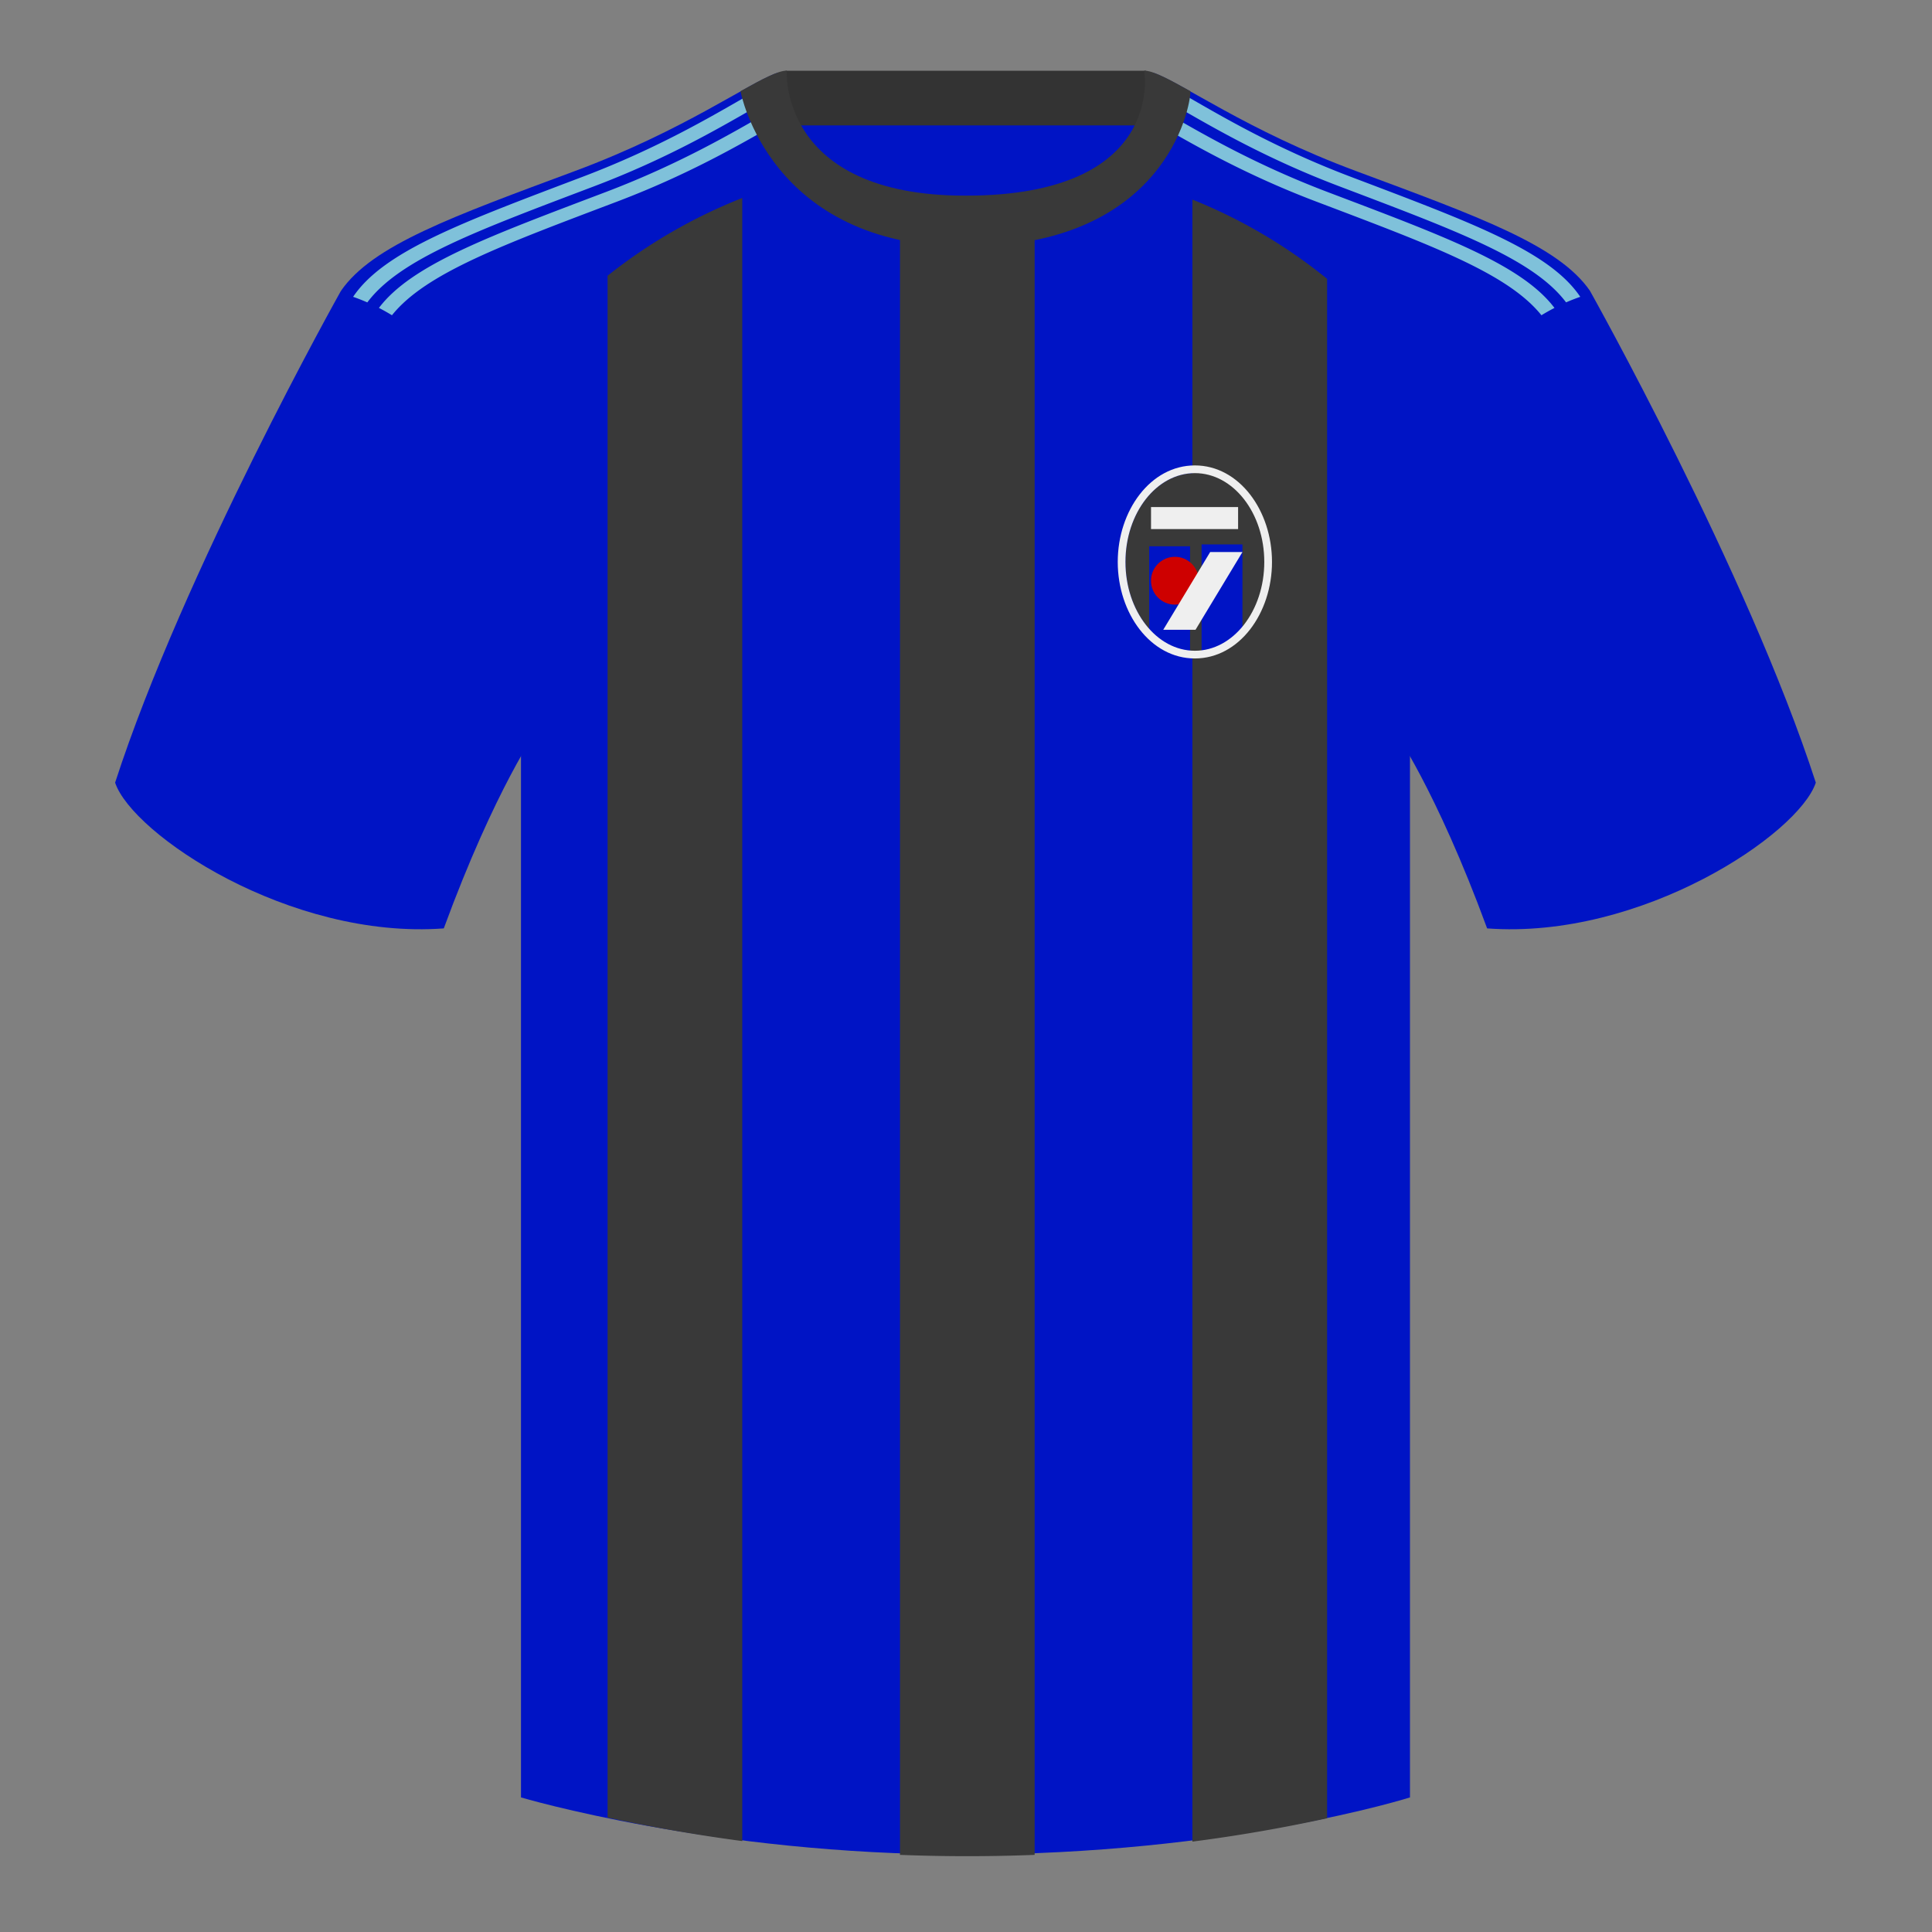 <svg xmlns="http://www.w3.org/2000/svg" width="501" height="501" fill="none"><rect width="100%" height="100%" fill="#808080" stroke="none"/><path fill="#0014C5" fill-rule="evenodd" d="M203.85 109.35h93.65V22.24h-93.65v87.1Z" clip-rule="evenodd"/><path fill="#333" fill-rule="evenodd" d="M203.71 32.52h93.46V18.35h-93.46v14.17Z" clip-rule="evenodd"/><path fill="#0014C5" fill-rule="evenodd" d="M88.4 75.45s-40.77 72.65-58.55 127.5c4.44 13.35 45.2 40.77 85.23 37.8 13.34-36.32 24.46-51.88 24.46-51.88s2.97-94.89-51.14-113.42Zm323.92 0s40.76 72.65 58.55 127.5c-4.44 13.35-45.2 40.77-85.23 37.8-13.34-36.32-24.46-51.88-24.46-51.88s-2.97-94.89 51.14-113.42Z" clip-rule="evenodd"/><path fill="#0014C5" fill-rule="evenodd" d="M250.36 57.94c-50.08 0-47.8-39.39-48.74-39.06-7.52 2.61-24.13 14.9-52.44 25.44C117.3 56.18 96.55 63.59 88.4 75.45c11.11 8.9 46.7 28.91 46.7 120.09V466.1s49.65 14.82 114.88 14.82c68.92 0 115.65-14.82 115.65-14.82V195.54c0-91.18 35.57-111.2 46.7-120.09-8.16-11.86-28.91-19.27-60.79-31.13-28.36-10.55-44.98-22.87-52.48-25.45-.92-.32 4.18 39.07-48.7 39.07Z" clip-rule="evenodd"/><path fill="#7FC1DA" fill-rule="evenodd" d="m202.64 27.14 1.72 3.22c-9 5.06-23.4 13.97-44.26 21.89-29.8 11.3-49.7 18.58-58.46 29.5a49.93 49.93 0 0 0-3.38-1.9c8.51-11.25 28.59-18.58 58.9-30.08 19.26-7.32 33.01-15.47 42.1-20.67l-.01-.05c1.21-.69 2.34-1.33 3.39-1.9ZM91.57 76.97c8.01-11.89 28.4-19.32 59.71-31.2 19.26-7.32 33.01-15.47 42.1-20.67l-.01-.05.02-.01 1.74 3.23c-9.08 5.2-22.47 12.98-40.91 19.98-30.4 11.53-50.5 18.87-58.97 30.17a49.34 49.34 0 0 0-3.68-1.45Zm207.93-49.4 2.6 1.48v.05c9.08 5.2 22.83 13.35 42.1 20.67 30.31 11.5 50.4 18.84 58.9 30.08a52.6 52.6 0 0 0-3.38 1.9c-8.76-10.91-28.66-18.19-58.46-29.5-19.87-7.54-33.88-15.99-42.95-21.15l-.4-.22 1.58-3.3Zm8.44-2.54.05.02-.01.05c9.08 5.2 22.84 13.35 42.1 20.67 31 11.76 51.29 19.16 59.46 30.84l.25.36c-1.26.44-2.49.92-3.68 1.44-8.48-11.28-28.58-18.62-58.97-30.16-17.94-6.81-31.1-14.35-40.16-19.55l-.45-.26 1.41-3.41Z" clip-rule="evenodd"/><path fill="#393939" fill-rule="evenodd" d="M309.21 51.75a135.28 135.28 0 0 1 34.93 20.56v399.2a409.26 409.26 0 0 1-34.93 6.05V51.75ZM157.56 71.5a136.26 136.26 0 0 1 34.92-20.16v426.08a440.19 440.19 0 0 1-34.92-6.09V71.5ZM268.3 481a447.85 447.85 0 0 1-34.92 0V50.83h34.92V481Z" clip-rule="evenodd"/><path fill="#393939" fill-rule="evenodd" d="M308.7 23.65c-5.77-3.23-9.73-5.33-12-5.33 0 0 5.88 32.42-46.34 32.42-48.52 0-46.34-32.42-46.34-32.42-2.28 0-6.23 2.1-12 5.33 0 0 7.37 40.3 58.4 40.3 51.48 0 58.28-35.82 58.28-40.3Zm1.15 145.1c9.94 0 18-10.3 18-23.03 0-12.72-8.06-23.03-18-23.03s-18 10.31-18 23.03 8.06 23.03 18 23.03Z" clip-rule="evenodd"/><path fill="#0014C5" d="M298 141.66h10.6v28.21l-10.6-5.22v-22.99Zm24.19-.49h-10.6v28.7l10.6-5.22v-23.48Z"/><path fill="#EFEFEF" fill-rule="evenodd" d="M329.85 145.72c0 13.34-8.52 25.03-20 25.03s-20-11.69-20-25.03c0-13.33 8.52-25.03 20-25.03s20 11.7 20 25.03Zm-2 0c0 12.72-8.06 23.03-18 23.03s-18-10.3-18-23.03c0-12.72 8.06-23.03 18-23.03s18 10.31 18 23.03Z" clip-rule="evenodd"/><path fill="#EFEFEF" d="M298.48 131.49h22.58v5.71h-22.58z"/><circle cx="304.67" cy="150.59" r="6.2" fill="#CE0000"/><path fill="#EFEFEF" d="M313.82 143.15h8.37l-12.17 20.16h-8.37l12.17-20.16Z"/></svg>